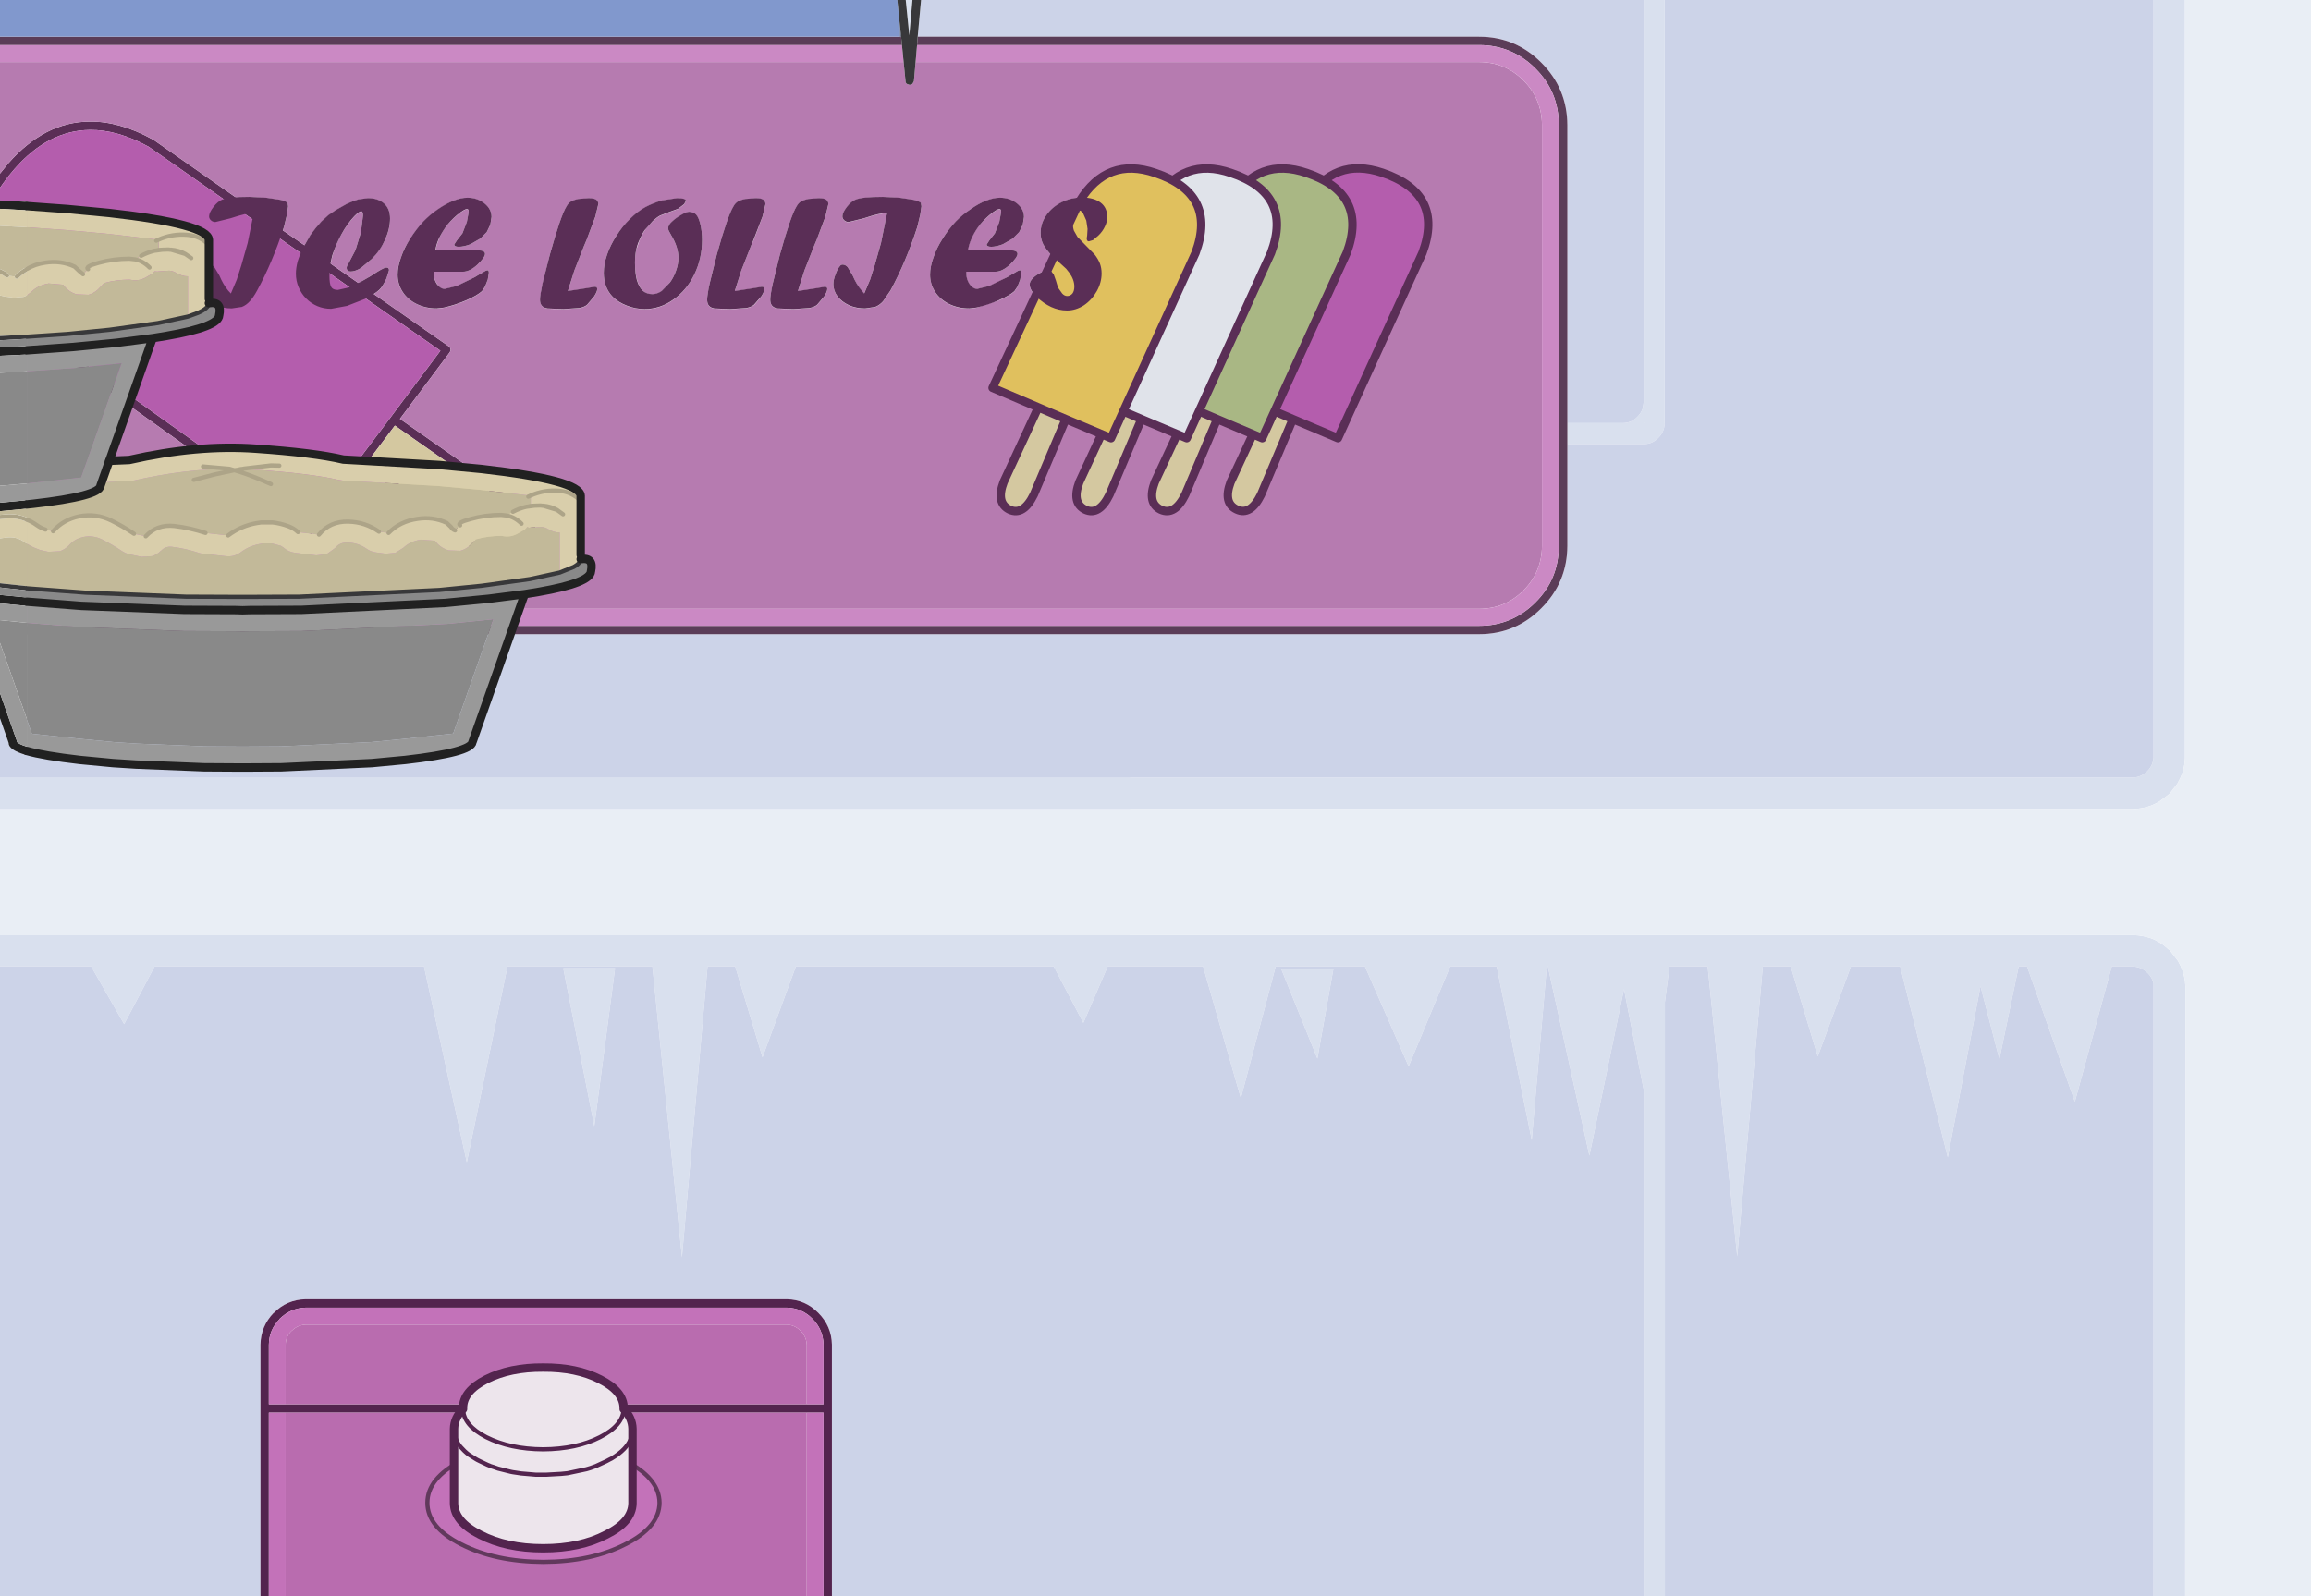 <?xml version="1.0" encoding="UTF-8" standalone="no"?>
<svg xmlns:xlink="http://www.w3.org/1999/xlink" height="380.7px" width="551.0px" xmlns="http://www.w3.org/2000/svg">
  <g transform="matrix(1.0, 0.0, 0.0, 1.0, 0.0, 0.0)">
    <path d="M513.45 0.0 L520.95 0.0 520.95 180.8 Q520.85 184.05 519.2 186.75 L519.25 186.75 517.6 188.9 517.35 189.2 517.2 189.35 516.85 189.65 514.7 191.25 Q512.0 192.85 508.55 192.95 L508.5 192.95 269.45 192.95 269.45 193.0 0.0 193.0 0.0 185.5 269.45 185.5 269.45 185.45 508.4 185.45 508.55 185.45 Q510.55 185.35 511.95 183.95 513.35 182.55 513.45 180.6 L513.45 0.0 M521.0 380.7 L513.45 380.7 513.45 234.55 Q513.15 233.1 512.05 232.05 510.65 230.65 508.65 230.5 L508.5 230.5 503.5 230.5 494.7 262.75 483.3 230.5 481.3 230.5 476.7 252.6 472.2 235.2 464.4 276.0 453.05 230.5 441.3 230.5 433.4 251.95 426.95 230.5 420.3 230.5 414.2 299.65 407.15 230.5 398.05 230.5 396.95 239.0 396.95 380.7 391.9 380.7 391.9 259.9 387.2 235.9 378.95 275.6 369.05 230.5 368.8 230.5 365.2 271.9 356.85 230.5 345.75 230.5 335.85 254.3 325.45 230.5 304.15 230.5 295.85 261.9 286.85 230.5 264.1 230.5 258.3 243.95 251.25 230.5 189.75 230.5 181.8 252.15 175.3 230.5 168.7 230.5 162.6 299.85 155.55 230.5 121.0 230.5 111.3 277.2 101.1 230.5 36.85 230.5 29.6 244.25 21.75 230.5 0.0 230.5 0.0 223.05 269.45 223.05 269.45 223.0 508.65 223.0 Q511.25 223.1 513.45 224.0 L514.8 224.7 Q515.95 225.4 516.95 226.35 L517.3 226.6 517.45 226.75 517.7 227.1 519.35 229.25 519.3 229.2 Q520.6 231.4 520.95 233.95 L521.05 235.25 521.0 380.7 M215.95 0.0 L217.55 0.0 216.8 8.45 215.95 0.0 M391.9 0.0 L396.9 0.0 396.9 101.05 Q396.8 103.0 395.4 104.4 394.0 105.85 392.1 105.9 L373.7 105.9 373.7 100.9 386.9 100.9 Q388.95 100.9 390.4 99.4 391.3 98.5 391.65 97.45 L391.9 95.9 391.9 0.0 M391.9 100.85 L391.85 100.9 391.9 100.9 391.9 100.85 M134.3 230.9 L146.65 230.9 141.7 268.6 134.3 230.9 M317.9 231.15 L314.1 252.45 305.5 231.15 317.9 231.15" fill="#d9e0ee" fill-rule="evenodd" stroke="none"/>
    <path d="M520.95 0.0 L551.0 0.0 551.0 380.7 521.0 380.7 521.05 235.25 520.95 233.95 Q520.6 231.4 519.3 229.2 L519.35 229.25 517.7 227.1 517.45 226.75 517.3 226.6 516.95 226.35 Q515.95 225.4 514.8 224.7 L513.45 224.0 Q511.25 223.1 508.65 223.0 L269.45 223.0 269.45 223.05 0.0 223.05 0.0 193.0 269.45 193.0 269.45 192.95 508.5 192.95 508.55 192.95 Q512.0 192.85 514.7 191.25 L516.85 189.65 517.2 189.35 517.35 189.2 517.6 188.9 519.25 186.75 519.2 186.75 Q520.85 184.05 520.95 180.8 L520.95 0.0" fill="#e9eef5" fill-rule="evenodd" stroke="none"/>
    <path d="M513.45 380.7 L396.95 380.7 396.95 239.0 398.05 230.5 407.15 230.5 414.2 299.65 420.3 230.5 426.95 230.5 433.4 251.95 441.3 230.5 453.05 230.5 464.4 276.0 472.2 235.2 476.7 252.6 481.3 230.5 483.3 230.5 494.7 262.75 503.5 230.5 508.5 230.5 508.65 230.5 Q510.65 230.65 512.05 232.05 513.15 233.1 513.45 234.55 L513.45 380.7 M391.9 380.7 L198.35 380.7 198.35 320.65 Q198.25 316.25 195.1 313.1 192.0 309.95 187.65 309.85 L72.85 309.85 Q68.4 309.95 65.3 313.1 L65.25 313.1 Q62.2 316.25 62.1 320.65 L62.1 380.7 0.0 380.7 0.0 230.5 21.75 230.5 29.6 244.25 36.85 230.5 101.1 230.5 111.3 277.2 121.0 230.5 155.55 230.5 162.6 299.85 168.7 230.5 175.3 230.5 181.8 252.15 189.75 230.5 251.25 230.5 258.3 243.95 264.1 230.5 286.85 230.5 295.85 261.9 304.15 230.5 325.45 230.5 335.85 254.3 345.75 230.5 356.85 230.5 365.2 271.9 368.8 230.5 369.05 230.5 378.95 275.6 387.2 235.9 391.9 259.9 391.9 380.7 M0.0 185.5 L0.0 171.3 2.05 177.15 Q2.0 178.85 6.15 180.05 L6.9 180.0 7.4 179.4 7.3 178.65 6.7 178.15 6.45 178.1 6.45 171.6 6.45 151.35 6.85 151.4 9.25 151.75 Q10.35 151.9 9.5 151.25 L352.65 151.25 Q361.35 151.25 367.5 145.05 373.65 138.9 373.7 130.2 L373.7 105.9 392.1 105.9 Q394.0 105.85 395.4 104.4 396.8 103.0 396.9 101.05 L396.9 0.0 513.45 0.0 513.45 180.6 Q513.35 182.55 511.95 183.95 510.55 185.35 508.55 185.45 L508.4 185.45 269.45 185.45 269.45 185.5 0.0 185.5 M219.6 0.0 L391.9 0.0 391.9 95.9 391.65 97.45 Q391.3 98.5 390.4 99.4 388.95 100.9 386.9 100.9 L373.7 100.9 373.7 29.8 Q373.65 21.1 367.5 14.95 361.35 8.75 352.65 8.75 L218.8 8.75 219.6 0.0 M134.3 230.9 L141.7 268.6 146.65 230.9 134.3 230.9 M317.9 231.15 L305.5 231.15 314.1 252.45 317.9 231.15" fill="#ccd3e8" fill-rule="evenodd" stroke="none"/>
    <path d="M0.0 44.8 L0.0 41.4 1.95 39.0 Q10.65 29.05 21.35 29.0 L21.4 29.0 Q28.5 28.9 36.5 33.3 L36.6 33.35 56.25 47.1 67.45 54.95 72.6 58.5 78.85 62.9 85.45 67.5 89.15 70.15 107.0 82.6 107.35 83.0 107.45 83.5 107.25 84.0 95.35 99.9 122.65 119.0 122.7 119.05 Q130.7 125.65 126.5 131.6 124.3 134.65 120.8 134.55 117.6 134.5 113.2 131.55 L113.2 131.5 86.65 111.45 74.95 127.0 74.3 127.4 73.55 127.25 6.45 79.35 9.3 78.9 73.95 125.05 85.6 109.5 85.65 109.45 93.05 99.65 93.1 99.55 93.15 99.5 105.0 83.65 35.45 35.0 Q28.0 30.9 21.4 31.0 11.5 31.1 3.45 40.3 1.95 42.0 0.8 43.65 L0.0 44.8 M6.45 77.1 L7.0 77.3 7.1 77.35 6.9 77.3 6.45 77.1 M121.45 120.6 L121.5 120.65 94.15 101.5 87.85 109.85 114.35 129.9 Q118.1 132.45 120.85 132.55 123.3 132.6 124.85 130.45 127.85 125.85 121.45 120.6" fill="#5a2e56" fill-rule="evenodd" stroke="none"/>
    <path d="M0.0 41.4 L0.0 14.8 215.45 14.8 215.9 19.35 Q215.9 19.75 216.2 20.0 L216.9 20.25 217.55 20.0 217.9 19.35 218.3 14.8 352.65 14.8 Q358.85 14.8 363.25 19.2 367.6 23.6 367.65 29.8 L367.65 130.2 Q367.6 136.4 363.25 140.8 358.85 145.2 352.65 145.2 L6.45 145.2 6.45 144.5 7.1 144.3 7.45 143.6 7.2 142.85 Q6.95 142.55 6.55 142.5 L6.45 142.5 6.45 140.8 6.75 140.7 6.95 140.35 6.85 140.0 6.5 139.8 6.45 139.8 6.45 129.65 6.45 124.45 6.6 124.45 6.9 124.15 6.9 123.8 6.65 123.5 6.45 123.45 6.45 121.3 6.55 121.3 7.2 120.95 7.45 120.2 7.05 119.55 6.45 119.3 6.45 115.3 6.45 88.55 6.45 84.55 6.5 84.55 7.2 84.25 7.45 83.5 7.1 82.8 6.45 82.55 6.45 80.8 6.8 80.65 6.95 80.3 6.75 79.95 6.45 79.8 6.45 79.35 73.55 127.25 74.3 127.4 74.95 127.0 86.65 111.45 113.2 131.5 113.2 131.55 Q117.6 134.5 120.8 134.55 124.3 134.65 126.5 131.6 130.7 125.65 122.7 119.05 L122.65 119.0 95.35 99.9 107.25 84.0 107.45 83.5 107.35 83.0 107.0 82.6 89.15 70.15 90.4 69.2 Q91.15 68.55 92.15 66.4 L92.75 64.45 92.75 64.4 Q92.75 63.8 92.1 63.8 91.65 63.8 90.0 64.8 87.65 66.35 85.45 67.5 L78.85 62.9 Q79.0 61.85 79.3 60.85 80.0 58.35 81.4 55.9 82.75 53.45 84.5 51.6 85.65 50.45 86.1 50.45 86.55 50.45 86.55 51.45 L86.05 55.4 84.75 59.65 83.15 62.7 Q82.65 63.45 82.65 63.85 82.65 64.75 83.6 64.75 84.65 64.75 86.0 63.95 L88.65 61.75 Q90.6 59.8 91.8 57.2 93.0 54.55 93.0 52.15 93.0 49.85 91.6 48.6 90.15 47.3 87.7 47.3 L85.45 47.6 Q84.2 47.95 82.8 48.6 L80.05 50.15 78.35 51.35 76.7 52.85 75.3 54.4 74.05 56.05 72.6 58.5 67.45 54.95 67.7 54.2 68.4 51.3 68.7 49.25 68.55 48.4 Q68.15 48.05 66.8 47.7 L63.45 47.2 59.5 47.0 56.25 47.1 36.6 33.35 36.5 33.3 Q28.5 28.9 21.4 29.0 L21.35 29.0 Q10.65 29.05 1.95 39.0 L0.0 41.4 M243.85 53.65 L244.15 51.8 Q244.15 49.9 242.45 48.55 240.75 47.2 238.4 47.2 236.9 47.2 235.1 47.9 233.25 48.6 231.35 49.95 229.45 51.25 227.9 52.85 226.15 54.65 224.75 56.9 223.3 59.15 222.55 61.4 221.75 63.6 221.75 65.5 221.75 67.75 222.95 69.65 224.15 71.5 226.3 72.55 228.45 73.6 231.05 73.6 L232.75 73.4 238.15 71.65 Q240.75 70.5 241.85 69.5 L242.6 68.4 243.25 66.65 243.5 65.05 Q243.5 64.45 243.15 64.45 242.85 64.45 241.75 65.15 L240.8 65.7 240.15 66.1 Q237.75 67.45 235.85 68.25 L232.95 68.95 Q231.95 68.95 231.15 67.8 230.35 66.65 230.35 65.25 L230.35 64.8 237.35 64.8 Q238.9 64.8 240.75 63.15 242.6 61.35 242.6 60.55 242.6 59.7 240.95 59.7 L230.75 59.7 Q230.95 58.35 231.55 57.0 232.15 55.6 233.1 54.25 234.1 52.85 235.9 51.35 237.65 49.9 238.3 49.9 238.7 49.9 238.7 50.6 L238.25 53.0 237.2 55.65 235.9 57.3 235.25 58.3 Q235.25 58.85 236.35 58.85 237.5 58.85 239.1 58.25 L241.45 56.9 243.0 55.35 243.85 53.65 M257.9 47.15 Q255.3 47.15 253.05 48.3 250.8 49.45 249.45 51.4 248.1 53.35 248.1 55.55 248.1 57.0 248.75 58.3 249.45 59.6 251.05 61.25 L252.4 62.45 254.2 64.1 254.95 65.05 Q256.1 66.7 256.1 68.4 256.1 69.45 255.65 70.05 255.2 70.65 254.45 70.65 253.8 70.65 253.25 70.05 L252.4 68.85 251.75 66.9 251.25 65.5 250.7 64.75 250.0 64.5 Q249.2 64.5 248.1 65.05 247.0 65.6 246.25 66.35 245.5 67.1 245.5 67.9 245.5 69.2 247.15 70.85 248.8 72.4 250.6 73.25 252.45 74.1 254.4 74.1 256.45 74.1 258.4 72.85 260.3 71.55 261.45 69.5 262.65 67.4 262.65 65.2 262.65 63.95 262.25 62.85 261.8 61.8 260.95 60.7 L258.45 58.15 256.85 56.5 256.0 55.0 255.75 53.4 Q255.75 52.7 256.05 51.95 256.3 51.15 256.85 50.6 L257.3 50.25 Q257.75 50.25 258.2 50.95 L258.95 52.65 259.25 54.6 259.15 56.2 259.05 56.8 Q259.05 57.55 259.55 57.55 L260.55 57.25 261.8 56.2 Q262.9 55.2 263.45 54.05 264.0 52.9 264.0 51.85 264.0 49.6 262.45 48.4 260.8 47.15 257.9 47.15 M142.65 48.75 Q142.65 47.95 142.1 47.65 141.6 47.3 140.3 47.3 L137.85 47.5 Q136.7 47.75 136.05 48.15 135.45 48.55 135.05 49.3 133.7 51.45 131.1 60.7 L129.4 67.6 Q128.75 70.45 128.8 71.5 128.75 72.95 129.85 73.4 L130.5 73.6 134.3 73.75 138.15 73.5 Q139.4 73.25 140.0 72.7 L141.65 70.75 Q142.4 69.6 142.4 68.95 142.4 68.45 141.75 68.45 L139.65 68.8 135.4 69.45 136.95 64.5 139.25 58.65 139.9 57.1 141.95 51.7 142.65 48.75 M190.9 48.15 Q190.3 48.55 189.9 49.3 188.55 51.45 185.95 60.7 L184.25 67.6 Q183.65 70.45 183.65 71.5 183.65 72.95 184.7 73.4 L185.35 73.6 189.15 73.75 193.0 73.5 Q194.25 73.25 194.85 72.7 L196.5 70.75 Q197.25 69.6 197.25 68.95 197.25 68.45 196.6 68.45 L194.5 68.8 190.25 69.45 191.8 64.5 194.1 58.65 194.75 57.1 196.8 51.7 197.5 48.75 Q197.5 47.95 196.95 47.65 196.45 47.3 195.15 47.3 L192.7 47.5 Q191.55 47.75 190.9 48.15 M163.1 48.75 L163.55 47.95 Q163.55 47.3 161.4 47.3 L157.8 47.85 Q155.75 48.45 154.0 49.4 152.05 50.45 150.2 52.25 148.35 54.05 146.95 56.25 145.55 58.4 144.75 60.7 143.95 63.0 143.95 65.05 143.95 68.65 146.1 70.85 147.4 72.15 149.5 72.95 151.55 73.75 153.75 73.75 157.4 73.75 160.55 71.5 163.7 69.3 165.55 65.45 167.4 61.65 167.4 57.15 167.4 55.25 167.0 53.6 166.6 51.9 166.0 51.25 165.75 50.95 165.25 50.75 L164.4 50.55 Q163.65 50.55 162.4 51.3 161.15 52.0 160.15 52.95 159.3 53.7 159.3 54.5 159.3 54.9 160.0 56.05 161.75 58.9 161.75 61.5 161.75 62.95 161.2 64.5 160.65 66.1 159.75 67.35 L157.75 69.45 Q156.65 70.2 155.55 70.2 154.25 70.2 153.3 69.4 152.4 68.55 151.9 66.8 151.4 65.15 151.4 62.65 151.4 60.9 151.65 59.75 L152.45 57.35 Q153.15 55.75 153.75 54.9 154.35 54.05 155.65 52.75 156.7 51.8 157.4 51.45 L159.6 50.6 161.65 49.85 163.1 48.75 M180.15 47.3 L177.65 47.5 Q176.5 47.75 175.85 48.15 175.25 48.55 174.85 49.3 173.5 51.45 170.9 60.7 L169.2 67.6 Q168.6 70.45 168.6 71.5 168.6 72.95 169.65 73.4 L170.3 73.6 174.1 73.75 177.95 73.5 Q179.2 73.25 179.85 72.7 L181.5 70.75 Q182.25 69.6 182.25 68.95 182.25 68.45 181.6 68.45 L179.5 68.8 175.2 69.45 176.75 64.5 179.05 58.65 179.75 57.1 181.8 51.7 182.5 48.75 Q182.5 47.95 181.95 47.65 181.45 47.3 180.15 47.3 M219.7 49.25 L219.55 48.4 Q219.15 48.05 217.8 47.7 L214.45 47.2 210.5 47.0 Q205.5 47.0 204.0 47.65 202.95 48.05 201.9 49.4 200.85 50.75 200.85 51.65 200.85 52.2 201.3 52.6 201.75 53.0 202.35 53.0 L205.95 52.1 Q209.75 50.85 211.35 50.85 L211.5 50.85 210.05 57.95 208.55 63.25 207.45 66.7 206.0 70.05 205.4 69.35 Q204.2 67.9 203.3 65.7 L202.1 63.7 Q201.55 63.1 200.9 63.1 200.5 63.1 200.25 63.45 199.65 64.15 199.2 65.45 198.7 66.7 198.7 67.8 198.7 69.4 199.7 70.75 200.7 72.05 202.45 72.85 204.15 73.6 206.2 73.6 L208.65 73.25 Q209.7 72.85 210.55 71.9 L212.3 69.35 Q215.95 62.6 218.7 54.2 L219.4 51.3 219.7 49.25 M115.5 48.55 Q113.8 47.2 111.45 47.2 109.9 47.2 108.15 47.9 106.35 48.6 104.45 49.95 102.55 51.25 101.0 52.85 99.2 54.65 97.85 56.9 96.3 59.15 95.6 61.4 94.75 63.6 94.8 65.5 94.75 67.75 96.0 69.65 97.25 71.5 99.4 72.55 101.55 73.6 104.15 73.6 L105.85 73.4 Q108.55 72.8 111.2 71.65 113.8 70.5 114.9 69.5 L115.65 68.4 116.3 66.65 116.55 65.05 Q116.55 64.45 116.2 64.45 115.9 64.45 114.8 65.15 L113.85 65.7 113.2 66.1 108.9 68.25 106.05 68.95 Q105.0 68.95 104.25 67.8 103.4 66.65 103.45 65.25 L103.45 64.8 110.4 64.8 Q111.9 64.8 113.8 63.15 115.65 61.35 115.65 60.55 115.65 59.7 114.0 59.7 L103.85 59.7 Q104.05 58.35 104.65 57.0 105.2 55.6 106.2 54.25 107.15 52.85 108.95 51.35 110.7 49.9 111.35 49.9 111.75 49.9 111.75 50.6 L111.3 53.0 110.25 55.65 108.95 57.3 108.3 58.3 Q108.3 58.85 109.4 58.85 110.55 58.85 112.15 58.25 L114.5 56.9 116.05 55.35 116.9 53.65 117.2 51.8 Q117.2 49.9 115.5 48.55" fill="#b67bb0" fill-rule="evenodd" stroke="none"/>
    <path d="M0.0 47.8 L0.0 44.8 0.8 43.65 Q1.95 42.0 3.45 40.3 11.5 31.1 21.4 31.0 28.0 30.9 35.45 35.0 L105.0 83.65 93.15 99.5 93.1 99.55 93.05 99.65 85.65 109.45 85.6 109.5 73.95 125.05 9.3 78.9 9.4 78.9 Q13.3 79.1 10.4 78.3 L7.1 77.35 7.0 77.3 6.45 77.1 6.45 70.45 6.45 64.75 6.7 64.6 6.9 64.3 6.85 63.9 Q6.75 63.75 6.55 63.7 L6.45 63.65 6.45 54.2 6.45 50.15 7.1 49.9 7.45 49.25 7.2 48.5 Q6.9 48.2 6.5 48.15 L0.05 47.8 0.0 47.8" fill="#b45dad" fill-rule="evenodd" stroke="none"/>
    <path d="M0.0 10.75 L0.0 8.75 214.6 8.75 214.85 8.75 215.05 10.75 0.0 10.75 M6.45 149.25 L352.65 149.25 Q360.5 149.25 366.1 143.65 371.65 138.1 371.65 130.2 L371.65 29.8 Q371.65 21.9 366.1 16.35 360.5 10.75 352.65 10.75 L218.65 10.75 218.8 8.75 352.65 8.75 Q361.35 8.75 367.5 14.95 373.65 21.1 373.7 29.8 L373.7 100.9 373.7 105.9 373.7 130.2 Q373.65 138.9 367.5 145.05 361.35 151.25 352.65 151.25 L9.5 151.25 8.45 150.6 6.45 149.25" fill="#5b3d58" fill-rule="evenodd" stroke="none"/>
    <path d="M0.0 14.8 L0.0 10.75 215.05 10.75 215.45 14.8 0.0 14.8 M218.65 10.75 L352.65 10.75 Q360.5 10.75 366.1 16.35 371.65 21.9 371.65 29.8 L371.65 130.2 Q371.65 138.1 366.1 143.65 360.5 149.25 352.65 149.25 L6.45 149.25 6.45 148.55 6.45 145.2 352.65 145.2 Q358.85 145.2 363.25 140.8 367.6 136.4 367.65 130.2 L367.65 29.8 Q367.6 23.6 363.25 19.2 358.85 14.8 352.65 14.8 L218.3 14.8 218.65 10.75" fill="#cb89c4" fill-rule="evenodd" stroke="none"/>
    <path d="M0.0 8.75 L0.0 0.0 213.95 0.0 214.6 6.55 214.6 8.75 0.0 8.75" fill="#8198cd" fill-rule="evenodd" stroke="none"/>
    <path d="M0.0 171.3 L0.0 165.3 4.0 176.65 4.05 176.9 Q4.25 177.4 6.45 178.1 L6.7 178.15 7.3 178.65 7.4 179.4 6.9 180.0 6.15 180.05 Q2.0 178.85 2.05 177.15 L0.0 171.3 M0.0 143.9 L0.0 141.9 0.15 141.9 6.45 142.5 6.55 142.5 Q6.95 142.55 7.2 142.85 L7.45 143.6 7.1 144.3 6.45 144.5 6.35 144.5 0.0 143.9 M0.0 121.9 L0.0 119.9 1.0 119.8 6.35 119.3 6.45 119.3 7.05 119.55 7.45 120.2 7.2 120.95 6.55 121.3 6.45 121.3 1.2 121.8 0.1 121.9 0.0 121.9 M0.0 84.85 L0.0 82.85 6.4 82.55 6.45 82.55 7.1 82.8 7.45 83.5 7.2 84.25 6.5 84.55 6.45 84.55 0.05 84.85 0.0 84.85 M0.0 49.8 L0.0 47.8 0.05 47.8 6.5 48.15 Q6.9 48.2 7.2 48.5 L7.45 49.25 7.1 49.9 6.45 50.15 6.35 50.15 0.0 49.8" fill="#212121" fill-rule="evenodd" stroke="none"/>
    <path d="M0.0 128.4 L0.0 123.8 0.05 123.8 1.7 123.65 Q4.15 123.5 6.25 124.4 L6.45 124.45 6.45 129.65 6.15 129.5 5.8 129.25 Q4.1 128.0 1.95 128.15 L1.9 128.15 1.8 128.15 0.0 128.4 M0.0 70.45 L0.0 65.25 Q0.7 65.6 1.4 66.1 L1.75 66.2 2.1 66.0 2.2 65.8 3.5 65.95 3.5 66.0 3.65 66.35 4.0 66.5 4.35 66.35 Q5.3 65.4 6.45 64.75 L6.45 70.45 5.6 70.8 5.55 70.8 3.35 71.0 3.3 71.0 1.05 70.7 0.0 70.45 M0.0 53.85 L0.0 49.8 6.35 50.15 6.45 50.15 6.45 54.2 0.0 53.85" fill="#d9ceab" fill-rule="evenodd" stroke="none"/>
    <path d="M0.0 123.8 L0.0 122.8 1.65 122.65 Q4.2 122.5 6.45 123.45 L6.65 123.5 6.9 123.8 6.9 124.15 6.6 124.45 6.45 124.45 6.25 124.4 Q4.15 123.5 1.7 123.65 L0.05 123.8 0.0 123.8 M0.0 65.25 L0.0 64.15 0.25 64.25 0.2 64.25 Q1.15 64.65 2.0 65.3 L2.2 65.65 2.2 65.8 2.1 66.0 1.75 66.2 1.4 66.1 Q0.7 65.6 0.0 65.25 M6.45 63.65 L6.55 63.7 Q6.75 63.75 6.85 63.9 L6.9 64.3 6.7 64.6 6.45 64.75 Q5.3 65.4 4.35 66.35 L4.0 66.5 3.65 66.35 3.5 66.0 3.5 65.95 Q3.5 65.75 3.65 65.65 4.75 64.5 6.2 63.75 6.3 63.65 6.45 63.65" fill="#ada488" fill-rule="evenodd" stroke="none"/>
    <path d="M0.0 139.1 L0.0 128.4 1.8 128.15 1.9 128.15 1.95 128.15 Q4.1 128.0 5.8 129.25 L6.15 129.5 6.45 129.65 6.45 139.8 0.9 139.2 0.05 139.1 0.0 139.1 M0.0 122.8 L0.0 121.9 0.1 121.9 1.2 121.8 6.45 121.3 6.45 123.45 Q4.2 122.5 1.65 122.65 L0.0 122.8 M0.0 80.15 L0.0 70.45 1.05 70.7 3.3 71.0 3.35 71.0 5.55 70.8 5.6 70.8 6.45 70.45 6.45 77.1 6.9 77.3 7.1 77.35 10.4 78.3 Q13.3 79.1 9.4 78.9 L9.3 78.9 6.45 79.35 6.45 79.8 6.4 79.8 0.0 80.15 M0.0 64.15 L0.0 53.85 6.45 54.2 6.45 63.65 Q6.3 63.65 6.2 63.75 4.75 64.5 3.65 65.65 3.5 65.75 3.5 65.95 L2.2 65.8 2.2 65.65 2.0 65.3 Q1.15 64.65 0.2 64.25 L0.25 64.25 0.0 64.15" fill="#c2b999" fill-rule="evenodd" stroke="none"/>
    <path d="M0.0 140.1 L0.0 139.1 0.05 139.1 0.9 139.2 6.45 139.8 6.5 139.8 6.85 140.0 6.95 140.35 6.75 140.7 6.45 140.8 6.4 140.8 0.8 140.2 0.0 140.1 M0.0 81.15 L0.0 80.15 6.4 79.8 6.45 79.8 6.75 79.95 6.95 80.3 6.8 80.65 6.45 80.8 0.0 81.15 M213.95 0.0 L215.95 0.0 216.8 8.45 217.55 0.0 219.6 0.0 218.8 8.75 218.65 10.75 218.3 14.8 217.9 19.35 217.55 20.0 216.9 20.25 216.2 20.0 Q215.9 19.75 215.9 19.35 L215.45 14.8 215.05 10.75 214.85 8.75 214.6 6.55 213.95 0.0" fill="#38383a" fill-rule="evenodd" stroke="none"/>
    <path d="M0.0 153.3 L0.0 147.9 6.45 148.55 6.45 149.25 8.45 150.6 9.5 151.25 Q10.35 151.9 9.25 151.75 L6.85 151.4 6.45 151.35 6.45 171.6 0.0 153.3 M0.0 141.9 L0.0 140.1 0.8 140.2 6.4 140.8 6.45 140.8 6.45 142.5 0.15 141.9 0.0 141.9 M0.0 115.85 L0.0 88.9 6.45 88.55 6.45 115.3 0.7 115.8 0.0 115.85 M0.0 82.85 L0.0 81.15 6.45 80.8 6.45 82.55 6.4 82.55 0.0 82.85" fill="#898989" fill-rule="evenodd" stroke="none"/>
    <path d="M0.0 165.3 L0.0 153.3 6.45 171.6 6.45 178.1 Q4.25 177.4 4.05 176.9 L4.0 176.65 0.0 165.3 M0.0 147.9 L0.0 143.9 6.35 144.5 6.45 144.5 6.45 145.2 6.45 148.55 0.0 147.9 M0.0 119.9 L0.0 115.85 0.7 115.8 6.45 115.3 6.45 119.3 6.35 119.3 1.0 119.8 0.0 119.9 M0.0 88.9 L0.0 84.85 0.05 84.85 6.45 84.55 6.45 88.55 0.0 88.9" fill="#999999" fill-rule="evenodd" stroke="none"/>
    <path d="M121.45 120.6 Q127.85 125.85 124.85 130.45 123.3 132.6 120.85 132.55 118.1 132.45 114.35 129.9 L87.85 109.85 94.15 101.5 121.5 120.65 121.45 120.6" fill="#d4c8a0" fill-rule="evenodd" stroke="none"/>
    <path d="M214.6 6.55 L214.85 8.75 214.6 8.75 214.6 6.55" fill="#404c66" fill-rule="evenodd" stroke="none"/>
    <path d="M391.9 100.85 L391.9 100.9 391.85 100.9 391.9 100.85" fill="#eaeaea" fill-rule="evenodd" stroke="none"/>
    <path d="M198.35 380.7 L196.35 380.7 196.35 336.9 192.35 336.9 68.1 336.9 64.1 336.9 64.1 380.7 62.1 380.7 62.1 320.65 Q62.2 316.25 65.25 313.1 L65.3 313.1 Q68.4 309.95 72.85 309.85 L187.65 309.85 Q192.0 309.95 195.1 313.1 198.25 316.25 198.35 320.65 L198.35 380.7 M192.35 334.9 L196.35 334.9 196.35 320.65 Q196.25 317.05 193.7 314.5 191.2 311.95 187.6 311.85 L72.9 311.85 Q69.3 311.95 66.7 314.5 L66.7 314.55 Q64.15 317.1 64.1 320.7 L64.1 334.9 68.1 334.9 192.35 334.9" fill="#53244e" fill-rule="evenodd" stroke="none"/>
    <path d="M196.35 380.7 L192.35 380.7 192.35 336.9 196.35 336.9 196.35 380.7 M68.1 380.7 L64.1 380.7 64.1 336.9 68.1 336.9 68.1 380.7 M68.1 334.9 L64.1 334.9 64.1 320.7 Q64.15 317.1 66.7 314.55 L66.7 314.5 Q69.3 311.95 72.9 311.85 L187.6 311.85 Q191.2 311.95 193.7 314.5 196.25 317.05 196.35 320.65 L196.35 334.9 192.35 334.9 192.35 320.8 Q192.3 318.8 190.85 317.35 189.45 315.95 187.5 315.9 L72.9 315.9 Q70.95 316.0 69.6 317.35 L69.55 317.35 Q68.1 318.75 68.1 320.75 L68.1 334.9 M69.55 317.35 L69.55 317.3 69.55 317.35" fill="#c372b9" fill-rule="evenodd" stroke="none"/>
    <path d="M192.35 380.7 L68.1 380.7 68.1 336.9 192.35 336.9 192.35 380.7 M192.35 334.9 L68.1 334.9 68.1 320.75 Q68.1 318.75 69.55 317.35 L69.6 317.35 Q70.95 316.0 72.9 315.9 L187.5 315.9 Q189.45 315.95 190.85 317.35 192.3 318.8 192.35 320.8 L192.35 334.9 M69.55 317.35 L69.55 317.3 69.55 317.35" fill="#b96caf" fill-rule="evenodd" stroke="none"/>
    <path d="M301.7 97.15 L290.75 92.5 311.5 48.0 Q318.05 37.3 329.6 41.2 344.4 46.2 339.15 60.3 L319.0 104.5 308.25 99.95 301.7 97.15" fill="#b45dad" fill-rule="evenodd" stroke="none"/>
    <path d="M308.25 99.95 L300.65 118.0 Q298.15 123.05 294.85 121.5 291.55 119.95 293.4 115.0 L301.7 97.15 308.25 99.95" fill="#d4c8a0" fill-rule="evenodd" stroke="none"/>
    <path d="M301.7 97.15 L290.75 92.5 311.5 48.0 Q318.05 37.3 329.6 41.2 344.4 46.2 339.15 60.3 L319.0 104.5 308.25 99.95 300.65 118.0 Q298.15 123.05 294.85 121.5 291.55 119.95 293.4 115.0 L301.7 97.15 308.25 99.95" fill="none" stroke="#5a2e56" stroke-linecap="round" stroke-linejoin="round" stroke-width="2.0"/>
    <path d="M283.65 97.15 L290.2 99.95 282.6 117.95 Q280.1 123.05 276.75 121.55 273.45 119.95 275.35 114.95 L283.65 97.15" fill="#d4c8a0" fill-rule="evenodd" stroke="none"/>
    <path d="M283.65 97.15 L272.7 92.5 293.45 48.0 Q300.0 37.3 311.55 41.25 326.3 46.2 321.1 60.3 L300.95 104.5 290.2 99.95 283.65 97.15" fill="#a9b784" fill-rule="evenodd" stroke="none"/>
    <path d="M290.2 99.95 L300.95 104.5 321.1 60.3 Q326.3 46.2 311.55 41.25 300.0 37.3 293.45 48.0 L272.7 92.5 283.65 97.15 290.2 99.95 282.6 117.95 Q280.1 123.05 276.75 121.55 273.45 119.95 275.35 114.95 L283.65 97.15" fill="none" stroke="#5a2e56" stroke-linecap="round" stroke-linejoin="round" stroke-width="2.0"/>
    <path d="M272.15 99.95 L264.55 117.95 Q262.05 123.05 258.75 121.55 255.45 119.95 257.35 114.95 L265.6 97.15 272.15 99.95" fill="#d4c8a0" fill-rule="evenodd" stroke="none"/>
    <path d="M265.6 97.15 L254.65 92.5 275.4 48.0 Q282.0 37.3 293.5 41.25 308.3 46.2 303.05 60.3 L282.95 104.5 272.15 99.95 265.6 97.15" fill="#e0e3ea" fill-rule="evenodd" stroke="none"/>
    <path d="M265.6 97.15 L254.65 92.5 275.4 48.0 Q282.0 37.3 293.5 41.25 308.3 46.2 303.05 60.3 L282.95 104.5 272.15 99.95 264.55 117.95 Q262.05 123.05 258.75 121.55 255.45 119.95 257.35 114.95 L265.6 97.15 272.15 99.95" fill="none" stroke="#5a2e56" stroke-linecap="round" stroke-linejoin="round" stroke-width="2.0"/>
    <path d="M254.1 99.95 L246.5 117.95 Q244.0 123.05 240.7 121.55 237.4 119.95 239.3 114.95 L247.55 97.15 254.1 99.95" fill="#d4c8a0" fill-rule="evenodd" stroke="none"/>
    <path d="M247.55 97.15 L236.65 92.5 257.4 48.0 Q263.95 37.3 275.45 41.25 290.25 46.2 285.05 60.3 L264.9 104.5 254.1 99.95 247.55 97.15" fill="#e0c05e" fill-rule="evenodd" stroke="none"/>
    <path d="M247.55 97.15 L236.65 92.5 257.4 48.0 Q263.95 37.3 275.45 41.25 290.25 46.2 285.05 60.3 L264.9 104.5 254.1 99.95 246.5 117.95 Q244.0 123.05 240.7 121.55 237.4 119.95 239.3 114.95 L247.55 97.15 254.1 99.95" fill="none" stroke="#5a2e56" stroke-linecap="round" stroke-linejoin="round" stroke-width="2.0"/>
    <path d="M157.25 358.4 Q157.2 364.25 149.1 368.3 141.0 372.45 129.55 372.5 118.05 372.45 109.95 368.3 101.9 364.25 101.9 358.4 101.9 352.55 109.95 348.4 118.05 344.35 129.55 344.35 141.0 344.35 149.1 348.4 157.2 352.55 157.25 358.4" fill="#c372b9" fill-rule="evenodd" stroke="none"/>
    <path d="M157.25 358.4 Q157.2 364.25 149.1 368.3 141.0 372.45 129.55 372.5 118.05 372.45 109.95 368.3 101.9 364.25 101.9 358.4 101.9 352.55 109.95 348.4 118.05 344.35 129.55 344.35 141.0 344.35 149.1 348.4 157.2 352.55 157.25 358.4 Z" fill="none" stroke="#61395c" stroke-linecap="round" stroke-linejoin="round" stroke-width="1.0"/>
    <path d="M150.8 341.05 L150.8 358.55 Q150.7 362.95 144.55 366.0 138.35 369.25 129.5 369.25 120.7 369.25 114.45 366.0 108.35 362.95 108.25 358.55 L108.25 341.05 108.25 340.75 Q108.3 338.15 110.4 336.05 L110.4 335.85 Q110.35 331.8 115.95 328.95 121.6 326.1 129.5 326.15 137.45 326.1 143.05 328.95 148.7 331.8 148.7 335.85 L148.7 336.05 Q150.75 338.15 150.8 340.75 L150.8 341.05 Q150.75 343.5 148.8 345.55 147.65 346.75 145.8 347.85 L145.3 348.1 144.55 348.5 142.05 349.65 140.8 350.1 140.3 350.25 139.8 350.4 135.3 351.35 134.3 351.45 133.8 351.5 130.25 351.7 129.5 351.7 129.25 351.7 128.25 351.7 127.75 351.7 124.25 351.4 123.25 351.25 122.25 351.1 121.75 351.0 118.75 350.25 117.75 349.9 116.95 349.65 116.75 349.55 116.25 349.35 114.45 348.5 114.25 348.4 113.75 348.15 113.25 347.85 111.75 346.9 111.25 346.5 110.75 346.05 109.75 345.0 Q108.3 343.15 108.25 341.05 108.3 343.15 109.75 345.0 L110.75 346.05 111.25 346.5 111.75 346.9 113.25 347.85 113.75 348.15 114.25 348.4 114.45 348.5 116.25 349.35 116.75 349.55 116.95 349.65 117.75 349.9 118.75 350.25 121.75 351.0 122.25 351.1 123.25 351.25 124.25 351.4 127.75 351.7 128.25 351.7 129.25 351.7 129.5 351.7 130.25 351.7 133.8 351.5 134.3 351.45 135.3 351.35 139.8 350.4 140.3 350.25 140.8 350.1 142.05 349.65 144.55 348.5 145.3 348.1 145.8 347.85 Q147.65 346.75 148.8 345.55 150.75 343.5 150.8 341.05 M110.4 336.05 Q110.5 339.95 115.95 342.75 121.6 345.6 129.5 345.65 137.45 345.6 143.05 342.75 148.55 339.95 148.7 336.05 148.55 339.95 143.05 342.75 137.45 345.6 129.5 345.65 121.6 345.6 115.95 342.75 110.5 339.95 110.4 336.05" fill="#ede5ec" fill-rule="evenodd" stroke="none"/>
    <path d="M150.8 341.05 L150.8 358.55 Q150.7 362.95 144.55 366.0 138.35 369.25 129.5 369.25 120.7 369.25 114.45 366.0 108.35 362.95 108.25 358.55 L108.25 341.05 108.25 340.75 Q108.3 338.15 110.4 336.05 L110.4 335.85 Q110.35 331.8 115.95 328.95 121.6 326.1 129.5 326.15 137.45 326.1 143.05 328.95 148.7 331.8 148.7 335.85 L148.7 336.05 Q150.75 338.15 150.8 340.75 L150.8 341.05" fill="none" stroke="#53244e" stroke-linecap="round" stroke-linejoin="round" stroke-width="2.0"/>
    <path d="M150.8 341.05 Q150.75 343.5 148.8 345.55 147.65 346.75 145.8 347.85 L145.3 348.1 144.55 348.5 142.05 349.65 140.8 350.1 140.3 350.25 139.8 350.4 135.3 351.35 134.3 351.45 133.8 351.5 130.25 351.7 129.5 351.7 129.25 351.7 128.25 351.7 127.75 351.7 124.25 351.4 123.25 351.25 122.25 351.1 121.75 351.0 118.75 350.25 117.75 349.9 116.95 349.65 116.75 349.55 116.25 349.35 114.45 348.5 114.25 348.4 113.75 348.15 113.25 347.85 111.75 346.9 111.25 346.5 110.75 346.05 109.75 345.0 Q108.3 343.15 108.25 341.05 M148.7 336.05 Q148.55 339.95 143.05 342.75 137.45 345.6 129.5 345.65 121.6 345.6 115.95 342.75 110.5 339.95 110.4 336.05" fill="none" stroke="#53244e" stroke-linecap="round" stroke-linejoin="round" stroke-width="1.0"/>
    <path d="M262.45 48.35 Q264.0 49.55 264.0 51.8 264.0 52.85 263.45 54.0 262.9 55.2 261.85 56.2 L260.6 57.25 259.6 57.55 Q259.1 57.55 259.1 56.8 L259.2 56.2 259.3 54.6 259.0 52.6 258.25 50.9 Q257.8 50.2 257.35 50.2 L256.9 50.55 Q256.35 51.1 256.1 51.9 255.8 52.65 255.8 53.35 255.8 54.25 256.05 55.0 L256.9 56.5 258.5 58.15 261.0 60.7 Q261.85 61.8 262.25 62.85 262.65 63.95 262.65 65.2 262.65 67.4 261.5 69.45 260.35 71.5 258.45 72.8 256.5 74.05 254.4 74.05 252.45 74.05 250.6 73.2 248.8 72.35 247.15 70.8 245.5 69.15 245.5 67.85 245.5 67.1 246.25 66.35 247.0 65.6 248.1 65.05 249.2 64.5 250.0 64.5 L250.7 64.75 251.25 65.5 251.75 66.9 Q252.1 68.2 252.4 68.8 L253.25 70.0 Q253.8 70.6 254.45 70.6 255.2 70.6 255.7 70.0 256.15 69.4 256.15 68.35 256.15 66.7 254.95 65.05 L254.2 64.1 252.4 62.45 251.05 61.25 Q249.45 59.6 248.75 58.3 248.1 57.0 248.1 55.55 248.1 53.3 249.45 51.35 250.8 49.4 253.05 48.25 255.35 47.1 257.95 47.1 260.85 47.1 262.45 48.35 M242.45 48.5 Q244.15 49.85 244.15 51.75 L243.85 53.6 243.0 55.35 241.45 56.9 239.1 58.25 Q237.5 58.85 236.35 58.85 235.25 58.85 235.25 58.3 L235.9 57.3 237.2 55.65 238.25 52.95 238.7 50.55 Q238.7 49.85 238.3 49.85 237.65 49.85 235.9 51.3 234.15 52.8 233.15 54.25 232.2 55.6 231.6 57.0 231.0 58.35 230.8 59.7 L240.95 59.7 Q242.6 59.7 242.6 60.55 242.6 61.35 240.75 63.15 238.9 64.8 237.35 64.8 L230.4 64.8 230.4 65.25 Q230.4 66.65 231.2 67.8 232.0 68.9 233.0 68.9 L235.85 68.2 240.15 66.1 240.8 65.7 241.75 65.15 Q242.85 64.45 243.15 64.45 243.5 64.45 243.5 65.05 L243.25 66.65 242.6 68.35 241.85 69.45 Q240.75 70.45 238.15 71.6 235.5 72.75 232.8 73.35 L231.1 73.55 Q228.45 73.55 226.3 72.5 224.15 71.45 222.95 69.6 221.75 67.75 221.75 65.5 221.75 63.6 222.55 61.4 223.3 59.15 224.75 56.9 226.15 54.65 227.9 52.8 229.45 51.2 231.4 49.9 233.3 48.55 235.1 47.85 236.9 47.15 238.4 47.15 240.75 47.15 242.45 48.5 M87.7 47.25 Q90.15 47.25 91.6 48.55 93.0 49.8 93.0 52.1 93.0 54.55 91.8 57.2 90.65 59.8 88.65 61.75 L86.0 63.95 Q84.65 64.75 83.6 64.75 82.65 64.75 82.65 63.85 82.65 63.45 83.15 62.7 L84.75 59.65 86.05 55.4 86.55 51.4 Q86.55 50.4 86.1 50.4 85.65 50.4 84.5 51.55 82.75 53.4 81.4 55.9 80.05 58.35 79.25 60.85 78.55 63.4 78.55 65.8 78.55 67.7 78.95 68.4 79.35 69.15 80.55 69.15 L83.0 68.6 Q86.35 67.25 90.0 64.8 91.65 63.8 92.1 63.8 92.75 63.8 92.75 64.4 L92.75 64.45 92.15 66.4 Q91.15 68.5 90.4 69.15 89.2 70.2 87.1 71.25 L82.75 72.95 78.95 73.65 Q77.2 73.65 75.65 73.0 74.15 72.35 73.0 71.2 71.85 70.05 71.2 68.5 70.55 67.0 70.55 65.25 70.55 63.95 70.95 62.4 71.4 60.9 72.2 59.2 L74.0 56.05 75.25 54.4 76.65 52.8 78.3 51.3 80.05 50.1 82.8 48.55 Q84.25 47.9 85.45 47.55 L87.7 47.25 M104.4 49.9 Q106.35 48.55 108.15 47.85 109.95 47.15 111.45 47.15 113.8 47.15 115.5 48.5 117.2 49.85 117.2 51.75 L116.9 53.6 116.05 55.35 114.5 56.9 112.15 58.25 Q110.55 58.85 109.4 58.85 108.3 58.85 108.3 58.3 L108.95 57.3 110.25 55.65 111.3 52.95 111.75 50.55 Q111.75 49.85 111.35 49.85 110.7 49.85 108.95 51.3 107.2 52.8 106.2 54.25 105.25 55.6 104.6 57.0 104.0 58.35 103.8 59.7 L114.0 59.7 Q115.65 59.7 115.65 60.55 115.65 61.35 113.8 63.15 111.95 64.8 110.4 64.8 L103.4 64.8 103.4 65.25 Q103.4 66.65 104.2 67.8 105.05 68.9 106.05 68.9 L108.9 68.2 113.2 66.1 113.85 65.7 114.8 65.15 Q115.9 64.45 116.2 64.45 116.55 64.45 116.55 65.05 L116.3 66.65 115.65 68.35 114.9 69.45 Q113.8 70.45 111.2 71.6 108.55 72.75 105.85 73.35 L104.1 73.55 Q101.5 73.55 99.35 72.5 97.2 71.45 96.0 69.6 94.8 67.75 94.8 65.5 94.8 63.6 95.6 61.4 96.35 59.15 97.8 56.9 99.2 54.65 100.95 52.8 102.5 51.2 104.4 49.9 M68.7 49.2 L68.4 51.25 67.7 54.15 Q64.95 62.6 61.3 69.3 60.4 70.95 59.55 71.85 58.7 72.8 57.65 73.2 L55.25 73.55 Q53.15 73.55 51.45 72.8 49.7 72.0 48.7 70.7 47.7 69.35 47.7 67.8 47.7 66.7 48.2 65.45 48.65 64.15 49.25 63.45 L49.9 63.1 Q50.55 63.1 51.1 63.7 L52.3 65.7 Q53.2 67.85 54.4 69.3 L55.05 70.0 56.45 66.7 57.55 63.25 59.05 57.95 60.5 50.8 60.35 50.8 Q58.75 50.8 55.0 52.05 L51.35 52.95 Q50.75 52.95 50.3 52.55 49.85 52.15 49.85 51.6 49.85 50.7 50.9 49.35 51.95 48.0 53.0 47.6 54.5 46.95 59.5 46.95 L63.45 47.15 66.8 47.65 Q68.15 48.0 68.55 48.35 L68.7 49.2 M142.65 48.7 L141.95 51.65 139.9 57.1 139.25 58.65 136.95 64.5 135.4 69.4 139.65 68.75 141.75 68.4 Q142.4 68.4 142.4 68.9 142.4 69.55 141.65 70.7 L140.0 72.65 Q139.4 73.2 138.15 73.45 L134.3 73.7 130.5 73.55 129.8 73.35 Q128.75 72.9 128.75 71.45 128.75 70.4 129.35 67.6 L131.1 60.7 Q133.7 51.4 135.05 49.25 135.45 48.5 136.05 48.1 136.7 47.7 137.85 47.45 L140.3 47.25 Q141.6 47.25 142.1 47.6 142.65 47.9 142.65 48.7 M144.75 60.7 Q145.55 58.4 146.95 56.25 148.35 54.0 150.2 52.2 152.0 50.4 153.95 49.35 155.75 48.4 157.8 47.8 L161.4 47.25 Q163.55 47.25 163.55 47.9 L163.1 48.7 161.65 49.8 159.6 50.55 157.4 51.4 Q156.7 51.75 155.65 52.7 L153.7 54.9 Q153.1 55.75 152.4 57.35 151.9 58.5 151.65 59.75 151.4 60.9 151.4 62.65 151.4 65.15 151.85 66.8 152.35 68.5 153.25 69.35 154.2 70.15 155.55 70.15 156.65 70.15 157.75 69.4 L159.75 67.35 Q160.65 66.1 161.2 64.5 161.75 62.95 161.75 61.5 161.75 58.9 160.0 56.05 159.3 54.9 159.3 54.5 159.3 53.65 160.15 52.9 161.15 51.95 162.4 51.25 163.65 50.5 164.4 50.5 L165.25 50.7 Q165.75 50.9 166.0 51.2 166.6 51.85 167.0 53.55 167.4 55.25 167.4 57.15 167.4 61.65 165.55 65.45 163.7 69.25 160.55 71.45 157.4 73.7 153.7 73.7 151.55 73.7 149.5 72.9 147.4 72.1 146.1 70.8 143.95 68.6 143.95 65.05 143.95 63.0 144.75 60.7 M180.15 47.25 Q181.45 47.25 181.95 47.6 182.5 47.9 182.5 48.7 L181.8 51.65 179.7 57.1 179.05 58.65 176.75 64.5 175.2 69.4 179.45 68.75 181.6 68.4 Q182.25 68.4 182.25 68.9 182.25 69.55 181.5 70.7 L179.8 72.65 Q179.2 73.2 177.95 73.45 L174.1 73.7 170.3 73.55 169.65 73.35 Q168.6 72.9 168.6 71.45 168.6 70.4 169.2 67.6 L170.9 60.7 Q173.5 51.4 174.85 49.25 175.25 48.5 175.85 48.1 176.5 47.7 177.65 47.45 L180.15 47.25 M184.25 67.6 L185.95 60.7 Q188.55 51.4 189.9 49.25 190.3 48.5 190.9 48.1 191.55 47.7 192.7 47.45 L195.15 47.25 Q196.45 47.25 196.95 47.6 197.5 47.9 197.5 48.7 L196.8 51.65 194.75 57.1 194.1 58.65 191.8 64.5 190.25 69.4 194.5 68.75 196.6 68.4 Q197.25 68.4 197.25 68.9 197.25 69.55 196.5 70.7 L194.85 72.65 Q194.25 73.2 193.0 73.45 L189.15 73.7 185.35 73.55 184.7 73.35 Q183.65 72.9 183.65 71.45 183.65 70.4 184.25 67.6 M219.7 49.2 L219.4 51.25 218.7 54.15 Q215.95 62.6 212.3 69.3 L210.55 71.85 Q209.7 72.8 208.65 73.2 L206.25 73.55 Q204.15 73.55 202.45 72.8 200.7 72.0 199.7 70.7 198.7 69.35 198.7 67.8 198.7 66.7 199.2 65.45 199.65 64.15 200.25 63.45 200.5 63.1 200.9 63.1 201.55 63.1 202.1 63.7 L203.3 65.7 Q204.2 67.85 205.45 69.3 L206.05 70.0 207.45 66.7 208.55 63.25 210.05 57.95 211.5 50.8 211.35 50.8 Q209.75 50.8 206.0 52.05 L202.35 52.95 Q201.75 52.95 201.3 52.55 200.85 52.15 200.85 51.6 200.85 50.7 201.9 49.35 202.95 48.0 204.0 47.6 205.55 46.95 210.5 46.95 L214.45 47.15 217.8 47.65 Q219.15 48.0 219.55 48.35 L219.7 49.2" fill="#5a2e56" fill-rule="evenodd" stroke="none"/>
    <path d="M33.65 61.0 L32.2 61.85 30.85 61.7 Q27.05 61.7 23.45 62.7 20.15 63.6 21.0 64.2 L19.8 65.4 18.85 64.6 17.8 63.6 Q14.55 62.05 10.75 62.65 8.35 63.0 6.4 64.15 L6.4 54.2 15.65 54.85 25.55 55.75 37.3 57.1 37.8 57.15 37.85 57.15 37.85 59.6 37.2 59.75 36.8 59.8 Q35.15 60.2 33.65 61.0 M37.25 57.4 L37.8 57.15 37.25 57.4 M6.4 70.45 L7.5 69.6 Q9.05 68.05 11.4 67.65 L11.55 67.6 15.05 67.9 Q16.3 69.6 18.25 70.2 L21.0 70.3 20.95 70.35 Q22.3 70.0 23.35 69.05 L24.6 67.75 24.8 67.5 Q27.75 66.7 30.85 66.7 L31.3 66.75 31.25 66.75 Q33.05 67.1 34.7 66.2 L36.15 65.35 36.35 65.25 36.85 64.7 37.55 64.75 37.9 64.7 40.35 64.55 Q41.25 64.6 42.05 65.1 L42.0 65.05 Q43.3 65.9 44.8 65.9 L44.8 75.5 37.65 77.05 26.1 78.65 16.05 79.65 6.4 80.3 6.4 70.45 M6.4 120.3 L7.85 120.15 Q23.75 118.35 23.95 115.85 L24.25 115.0 30.95 114.7 31.85 114.6 31.9 114.6 Q44.0 111.85 54.7 111.8 L57.7 111.85 57.75 111.85 57.6 111.85 56.6 112.05 55.9 112.15 Q58.9 113.05 61.8 114.25 L64.6 115.45 61.8 114.25 Q58.9 113.05 55.9 112.15 L56.6 112.05 57.6 111.85 57.75 111.85 60.6 112.0 Q73.95 112.9 80.7 114.45 L81.65 114.6 81.7 114.6 104.35 115.9 114.25 116.8 126.0 118.15 126.5 118.2 126.55 118.2 126.55 120.65 125.9 120.8 125.5 120.85 Q123.8 121.25 122.3 122.05 L120.85 122.95 119.5 122.8 Q115.7 122.8 112.15 123.8 108.8 124.7 109.7 125.3 L108.5 126.5 Q107.9 126.3 107.55 125.7 L106.5 124.7 Q103.25 123.15 99.5 123.75 95.35 124.35 92.65 127.1 L90.35 126.8 Q87.1 124.5 83.05 124.4 78.65 124.3 76.05 127.5 L71.05 126.9 Q70.1 126.0 68.75 125.5 66.85 124.8 65.0 124.6 L62.25 124.6 61.25 124.75 Q57.45 125.4 54.4 127.7 L49.0 127.1 Q45.35 125.9 41.6 125.45 37.4 125.0 34.75 127.9 L31.95 127.3 Q29.3 125.5 26.55 124.15 22.85 122.35 18.85 123.15 15.05 123.95 12.65 126.7 L10.85 126.3 Q9.75 125.95 8.7 125.2 7.6 124.4 6.4 123.95 L6.4 120.3 M36.0 81.75 L36.4 80.65 36.0 81.75 M32.95 75.45 L32.95 75.4 32.95 75.45 M55.9 112.15 L51.2 113.15 46.2 114.45 51.2 113.15 55.9 112.15 54.7 111.8 55.9 112.15 M57.25 111.9 L57.6 111.85 57.25 111.9 56.6 112.05 57.25 111.9 57.7 111.85 57.25 111.9 M6.4 129.65 Q7.85 130.6 9.35 131.05 L9.15 131.0 9.5 131.15 9.75 131.2 11.55 131.6 14.3 131.45 Q15.55 131.0 16.5 130.0 17.75 128.55 19.75 128.1 L19.8 128.05 19.9 128.05 Q22.2 127.6 24.35 128.65 26.75 129.85 29.05 131.4 29.9 131.95 30.85 132.2 L30.9 132.2 33.7 132.8 36.25 132.65 Q37.5 132.25 38.4 131.3 L38.4 131.35 Q39.4 130.25 40.95 130.4 44.25 130.8 47.4 131.85 L47.5 131.9 48.5 132.1 48.45 132.05 53.8 132.65 53.85 132.65 Q55.8 132.9 57.4 131.7 59.45 130.15 62.1 129.7 L62.15 129.7 62.6 129.6 64.8 129.6 66.9 130.15 66.95 130.2 67.0 130.2 67.55 130.55 Q68.75 131.65 70.45 131.85 L75.4 132.45 75.45 132.45 77.85 132.15 77.9 132.15 79.9 130.7 Q81.0 129.3 82.9 129.4 L82.95 129.4 Q85.4 129.45 87.45 130.9 88.45 131.6 89.7 131.75 L91.95 132.05 92.0 132.05 94.2 131.85 94.25 131.85 96.15 130.65 Q97.8 129.1 100.1 128.75 L100.3 128.7 103.7 128.95 Q104.95 130.65 106.95 131.25 L106.9 131.25 109.65 131.35 109.6 131.4 Q111.0 131.05 112.0 130.1 L113.25 128.85 113.45 128.6 113.5 128.6 Q116.4 127.8 119.5 127.8 L119.95 127.85 119.9 127.85 Q121.7 128.2 123.35 127.3 L124.85 126.45 125.05 126.35 125.55 125.8 126.25 125.85 126.6 125.8 129.05 125.65 Q129.95 125.7 130.7 126.2 L130.65 126.15 Q131.95 127.0 133.45 127.0 L133.45 136.55 126.35 138.1 114.8 139.7 104.75 140.7 71.4 142.3 59.45 142.35 57.85 142.35 56.25 142.35 44.3 142.3 20.5 141.35 6.4 140.3 6.4 129.65 M124.7 142.8 L125.1 141.7 124.7 142.8 M125.95 118.45 L126.5 118.2 125.95 118.45 M121.6 136.45 L121.6 136.5 121.6 136.45" fill="#c2b999" fill-rule="evenodd" stroke="none"/>
    <path d="M32.2 61.85 L33.65 61.0 Q35.15 60.2 36.8 59.8 L37.2 59.75 37.85 59.6 37.85 57.15 37.8 57.15 37.3 57.1 25.55 55.75 15.65 54.85 6.4 54.2 6.4 49.15 16.05 49.85 26.1 50.8 Q49.65 53.45 49.8 57.2 L49.8 57.25 49.8 58.45 49.8 71.3 49.35 71.3 49.5 71.45 49.8 72.25 49.8 72.3 49.65 72.85 Q49.3 73.5 48.15 74.15 L47.25 74.6 44.8 75.5 44.8 65.9 Q43.3 65.9 42.0 65.05 L42.05 65.1 Q41.25 64.6 40.35 64.55 L37.9 64.7 37.55 64.75 36.85 64.7 36.35 65.25 36.15 65.35 34.7 66.2 Q33.05 67.1 31.25 66.75 L31.3 66.75 30.85 66.7 Q27.75 66.7 24.8 67.5 L24.6 67.75 23.35 69.05 Q22.3 70.0 20.95 70.35 L21.0 70.3 18.25 70.2 Q16.3 69.6 15.05 67.9 L11.55 67.6 11.4 67.65 Q9.05 68.05 7.5 69.6 L6.4 70.45 6.4 64.15 Q8.35 63.0 10.75 62.65 14.55 62.05 17.8 63.6 L18.85 64.6 19.8 65.4 21.0 64.2 Q20.15 63.6 23.45 62.7 27.05 61.7 30.85 61.7 L32.2 61.85 Q34.15 62.25 35.65 63.8 34.15 62.25 32.2 61.85 M38.7 59.55 L37.2 59.75 38.7 59.55 37.85 59.6 38.7 59.55 40.15 59.5 40.55 59.55 40.8 59.55 Q42.65 59.7 44.15 60.55 L45.6 61.55 44.15 60.55 Q42.65 59.7 40.8 59.55 L40.55 59.55 40.15 59.5 38.7 59.55 M37.8 57.15 Q41.05 55.7 44.7 56.0 47.8 56.3 49.8 58.45 47.8 56.3 44.7 56.0 41.05 55.7 37.8 57.15 M24.25 115.0 L26.05 109.9 30.8 109.7 Q47.1 106.0 60.95 107.0 74.85 107.95 81.85 109.6 L104.75 110.9 114.8 111.85 Q138.3 114.5 138.45 118.25 L138.45 118.3 138.45 119.5 Q136.45 117.35 133.35 117.05 129.75 116.75 126.5 118.2 129.75 116.75 133.35 117.05 136.45 117.35 138.45 119.5 L138.45 132.35 138.0 132.35 138.15 132.5 138.45 133.3 138.45 133.35 138.3 133.9 Q137.95 134.55 136.8 135.2 L133.45 136.55 133.45 127.0 Q131.95 127.0 130.65 126.15 L130.7 126.2 Q129.95 125.7 129.05 125.65 L126.6 125.8 126.25 125.85 125.55 125.8 125.05 126.35 124.85 126.45 123.35 127.3 Q121.7 128.2 119.9 127.85 L119.95 127.85 119.5 127.8 Q116.4 127.8 113.5 128.6 L113.45 128.6 113.25 128.85 112.0 130.1 Q111.0 131.05 109.6 131.4 L109.65 131.35 106.9 131.25 106.95 131.25 Q104.95 130.65 103.7 128.95 L100.3 128.7 100.1 128.75 Q97.8 129.1 96.15 130.65 L94.25 131.85 94.2 131.85 92.0 132.05 91.95 132.05 89.7 131.75 Q88.45 131.6 87.45 130.9 85.4 129.45 82.95 129.4 L82.9 129.4 Q81.0 129.3 79.9 130.7 L77.9 132.15 77.85 132.15 75.45 132.45 75.4 132.45 70.45 131.85 Q68.75 131.65 67.55 130.55 L67.0 130.2 66.95 130.2 66.9 130.15 64.8 129.6 62.6 129.6 62.15 129.7 62.1 129.7 Q59.45 130.15 57.4 131.7 55.8 132.9 53.85 132.65 L53.8 132.65 48.45 132.05 48.5 132.1 47.5 131.9 47.4 131.85 Q44.25 130.8 40.95 130.4 39.4 130.25 38.4 131.35 L38.4 131.3 Q37.5 132.25 36.25 132.65 L33.7 132.8 30.9 132.2 30.85 132.2 Q29.9 131.95 29.05 131.4 26.75 129.85 24.35 128.65 22.2 127.6 19.9 128.05 L19.8 128.05 19.75 128.1 Q17.75 128.55 16.5 130.0 15.55 131.0 14.3 131.45 L11.55 131.6 9.75 131.2 9.5 131.15 9.15 131.0 9.35 131.05 Q7.85 130.6 6.4 129.65 L6.4 123.95 Q7.6 124.4 8.7 125.2 9.75 125.95 10.85 126.3 L12.65 126.7 Q15.05 123.95 18.85 123.15 22.85 122.35 26.55 124.15 29.3 125.5 31.95 127.3 L34.75 127.9 Q37.4 125.0 41.6 125.45 45.35 125.9 49.0 127.1 L54.4 127.7 Q57.45 125.4 61.25 124.75 L62.25 124.6 65.0 124.6 Q66.85 124.8 68.75 125.5 70.1 126.0 71.05 126.9 L76.05 127.5 Q78.65 124.3 83.05 124.4 87.1 124.5 90.35 126.8 L92.65 127.1 Q95.35 124.35 99.5 123.75 103.25 123.15 106.5 124.7 L107.55 125.7 Q107.9 126.3 108.5 126.5 L109.7 125.3 Q108.8 124.7 112.15 123.8 115.7 122.8 119.5 122.8 L120.85 122.95 122.3 122.05 Q123.8 121.25 125.5 120.85 L125.9 120.8 126.55 120.65 126.55 118.2 126.5 118.2 126.0 118.15 114.25 116.8 104.35 115.9 81.7 114.6 81.65 114.6 80.7 114.45 Q73.95 112.9 60.6 112.0 L57.75 111.85 57.7 111.85 58.0 111.8 57.7 111.85 54.7 111.8 48.4 111.25 54.7 111.8 Q44.0 111.85 31.9 114.6 L31.85 114.6 30.95 114.7 24.25 115.0 M32.95 75.45 L32.95 75.4 32.95 75.45 M44.15 60.55 L40.95 59.6 40.8 59.55 40.95 59.6 44.15 60.55 M57.75 111.85 L58.0 111.8 58.2 111.75 64.6 111.0 66.6 111.05 64.6 111.0 58.2 111.75 58.0 111.8 57.75 111.85 M125.9 120.8 L127.4 120.6 126.55 120.65 127.4 120.6 128.85 120.55 129.25 120.6 129.5 120.6 Q131.3 120.75 132.8 121.6 L134.25 122.65 132.8 121.6 Q131.3 120.75 129.5 120.6 L129.25 120.6 128.85 120.55 127.4 120.6 125.9 120.8 M132.8 121.6 L129.65 120.65 129.5 120.6 129.65 120.65 132.8 121.6 M121.6 136.45 L121.6 136.5 121.6 136.45 M124.35 124.9 Q122.8 123.35 120.85 122.95 122.8 123.35 124.35 124.9" fill="#d9ceab" fill-rule="evenodd" stroke="none"/>
    <path d="M44.8 75.5 L47.25 74.6 48.15 74.15 Q49.3 73.5 49.65 72.85 L49.8 72.3 Q53.0 71.8 52.25 75.2 52.15 77.95 39.75 80.1 L36.4 80.65 27.85 81.75 17.5 82.75 6.4 83.55 6.4 80.3 16.05 79.65 26.1 78.65 37.65 77.05 44.8 75.5 M6.4 88.55 L17.9 87.75 28.4 86.7 29.0 86.6 19.35 113.9 7.3 115.2 6.4 115.3 6.4 88.55 M133.45 136.55 L136.8 135.2 Q137.95 134.55 138.3 133.9 L138.45 133.35 Q141.65 132.85 140.9 136.25 140.8 139.0 128.45 141.15 L125.1 141.7 116.5 142.8 106.15 143.8 71.85 145.45 59.5 145.5 57.85 145.55 56.2 145.5 43.95 145.45 19.4 144.5 6.4 143.5 6.4 140.3 20.5 141.35 44.3 142.3 56.25 142.35 57.85 142.35 59.45 142.35 71.4 142.3 104.75 140.7 114.8 139.7 126.35 138.1 133.45 136.55 M6.4 148.55 L19.1 149.55 43.85 150.5 56.05 150.55 57.85 150.6 59.5 150.55 71.95 150.5 106.55 148.8 106.6 148.8 117.05 147.75 117.65 147.65 108.05 174.95 96.0 176.25 89.35 176.9 88.3 177.0 88.25 177.0 67.0 178.0 58.8 178.05 57.95 178.05 57.9 178.05 57.75 178.05 56.85 178.05 48.75 178.0 32.75 177.35 27.35 177.0 19.6 176.25 7.6 175.0 6.4 171.6 6.4 148.55" fill="#898989" fill-rule="evenodd" stroke="none"/>
    <path d="M6.4 83.55 L17.5 82.75 27.85 81.75 36.4 80.65 36.0 81.75 26.05 109.9 24.25 115.0 23.95 115.85 Q23.75 118.35 7.85 120.15 L6.4 120.3 6.4 115.3 7.3 115.2 19.35 113.9 29.0 86.6 28.4 86.7 17.9 87.75 6.4 88.55 6.4 83.55 M6.4 143.5 L19.4 144.5 43.95 145.45 56.2 145.5 57.85 145.55 59.5 145.5 71.85 145.45 106.15 143.8 116.5 142.8 125.1 141.7 124.7 142.8 112.65 176.95 Q112.4 179.45 96.6 181.25 L89.7 181.9 88.65 182.0 67.05 183.0 58.9 183.05 57.85 183.05 56.75 183.05 48.65 183.0 32.45 182.35 26.95 182.0 19.05 181.25 Q10.4 180.25 6.4 179.1 L6.4 171.6 7.6 175.0 19.6 176.25 27.35 177.0 32.75 177.35 48.75 178.0 56.85 178.05 57.75 178.05 57.9 178.05 57.95 178.05 58.8 178.05 67.0 178.0 88.25 177.0 88.3 177.0 89.35 176.9 96.0 176.25 108.05 174.95 117.65 147.65 117.05 147.75 106.6 148.8 106.55 148.8 71.95 150.5 59.5 150.55 57.85 150.6 56.05 150.55 43.85 150.5 19.1 149.55 6.4 148.55 6.4 143.5" fill="#999999" fill-rule="evenodd" stroke="none"/>
    <path d="M33.65 61.0 Q35.15 60.2 36.8 59.8 L37.2 59.75 37.85 59.6 38.7 59.55 40.15 59.5 40.55 59.55 40.8 59.55 Q42.65 59.7 44.15 60.55 L45.6 61.55 M37.8 57.15 L37.25 57.4 M21.0 64.2 Q20.15 63.6 23.45 62.7 27.05 61.7 30.85 61.7 L32.2 61.85 Q34.15 62.25 35.65 63.8 M6.4 64.15 Q8.35 63.0 10.75 62.65 14.55 62.05 17.8 63.6 L18.85 64.6 19.8 65.4 M37.2 59.75 L38.7 59.55 M49.8 58.45 Q47.8 56.3 44.7 56.0 41.05 55.7 37.8 57.15 M40.8 59.55 L40.95 59.6 44.15 60.55 M57.75 111.85 L57.6 111.85 56.6 112.05 55.9 112.15 Q58.9 113.05 61.8 114.25 L64.6 115.45 M66.6 111.05 L64.6 111.0 58.2 111.75 58.0 111.8 57.75 111.85 M126.5 118.2 Q129.75 116.75 133.35 117.05 136.45 117.35 138.45 119.5 M58.0 111.8 L57.7 111.85 57.25 111.9 56.6 112.05 M54.7 111.8 L55.9 112.15 51.2 113.15 46.2 114.45 M57.6 111.85 L57.25 111.9 M54.7 111.8 L48.4 111.25 M34.75 127.9 Q37.4 125.0 41.6 125.45 45.35 125.9 49.0 127.1 M54.4 127.7 Q57.45 125.4 61.25 124.75 L62.25 124.6 65.0 124.6 Q66.85 124.8 68.75 125.5 70.1 126.0 71.05 126.9 M76.05 127.5 Q78.65 124.3 83.05 124.4 87.1 124.5 90.35 126.8 M92.65 127.1 Q95.35 124.35 99.5 123.75 103.25 123.15 106.5 124.7 L107.55 125.7 Q107.9 126.3 108.5 126.5 M109.7 125.3 Q108.8 124.7 112.15 123.8 115.7 122.8 119.5 122.8 L120.85 122.95 Q122.8 123.35 124.35 124.9 M122.3 122.05 Q123.8 121.25 125.5 120.85 L125.9 120.8 126.55 120.65 127.4 120.6 128.85 120.55 129.25 120.6 129.5 120.6 Q131.3 120.75 132.8 121.6 L134.25 122.65 M6.4 123.95 Q7.6 124.4 8.7 125.2 9.75 125.95 10.85 126.3 M12.65 126.7 Q15.05 123.95 18.85 123.15 22.85 122.35 26.55 124.15 29.3 125.5 31.95 127.3 M126.5 118.2 L125.95 118.45 M129.5 120.6 L129.65 120.65 132.8 121.6 M127.4 120.6 L125.9 120.8" fill="none" stroke="#ada488" stroke-linecap="round" stroke-linejoin="round" stroke-width="1.0"/>
    <path d="M49.8 71.3 L49.8 58.45 49.8 57.25 49.8 57.2 Q49.65 53.45 26.1 50.8 L16.05 49.85 6.4 49.15 M138.45 119.5 L138.45 118.3 138.45 118.25 Q138.3 114.5 114.8 111.85 L104.75 110.9 81.85 109.6 Q74.85 107.95 60.95 107.0 47.1 106.0 30.8 109.7 L26.05 109.9 M138.45 132.35 L138.45 119.5" fill="none" stroke="#212121" stroke-linecap="round" stroke-linejoin="round" stroke-width="2.0"/>
    <path d="M44.8 75.5 L47.25 74.6 48.15 74.15 Q49.3 73.5 49.65 72.85 L49.8 72.3 M44.8 75.5 L37.65 77.05 26.1 78.65 16.05 79.65 6.4 80.3 M133.45 136.55 L136.8 135.2 Q137.95 134.55 138.3 133.9 L138.45 133.35 M133.45 136.55 L126.35 138.1 114.8 139.7 104.75 140.7 71.4 142.3 59.45 142.35 57.85 142.35 56.25 142.35 44.3 142.3 20.5 141.35 6.4 140.3" fill="none" stroke="#38383a" stroke-linecap="round" stroke-linejoin="round" stroke-width="1.0"/>
    <path d="M6.4 83.55 L17.5 82.75 27.85 81.75 36.4 80.65 39.75 80.1 Q52.15 77.95 52.25 75.2 53.0 71.8 49.8 72.3 M6.4 120.3 L7.85 120.15 Q23.75 118.35 23.95 115.85 L24.25 115.0 26.05 109.9 36.0 81.75 36.4 80.65 M6.4 143.5 L19.4 144.5 43.95 145.45 56.2 145.5 57.85 145.55 59.5 145.5 71.85 145.45 106.15 143.8 116.5 142.8 125.1 141.7 128.45 141.15 Q140.8 139.0 140.9 136.25 141.65 132.85 138.45 133.35 M6.4 179.1 Q10.4 180.25 19.05 181.25 L26.95 182.0 32.45 182.35 48.65 183.0 56.75 183.05 57.85 183.05 58.9 183.05 67.05 183.0 88.65 182.0 89.7 181.9 96.6 181.25 Q112.4 179.45 112.65 176.95 L124.7 142.8 125.1 141.7" fill="none" stroke="#212121" stroke-linecap="round" stroke-linejoin="round" stroke-width="2.0"/>
  </g>
</svg>
